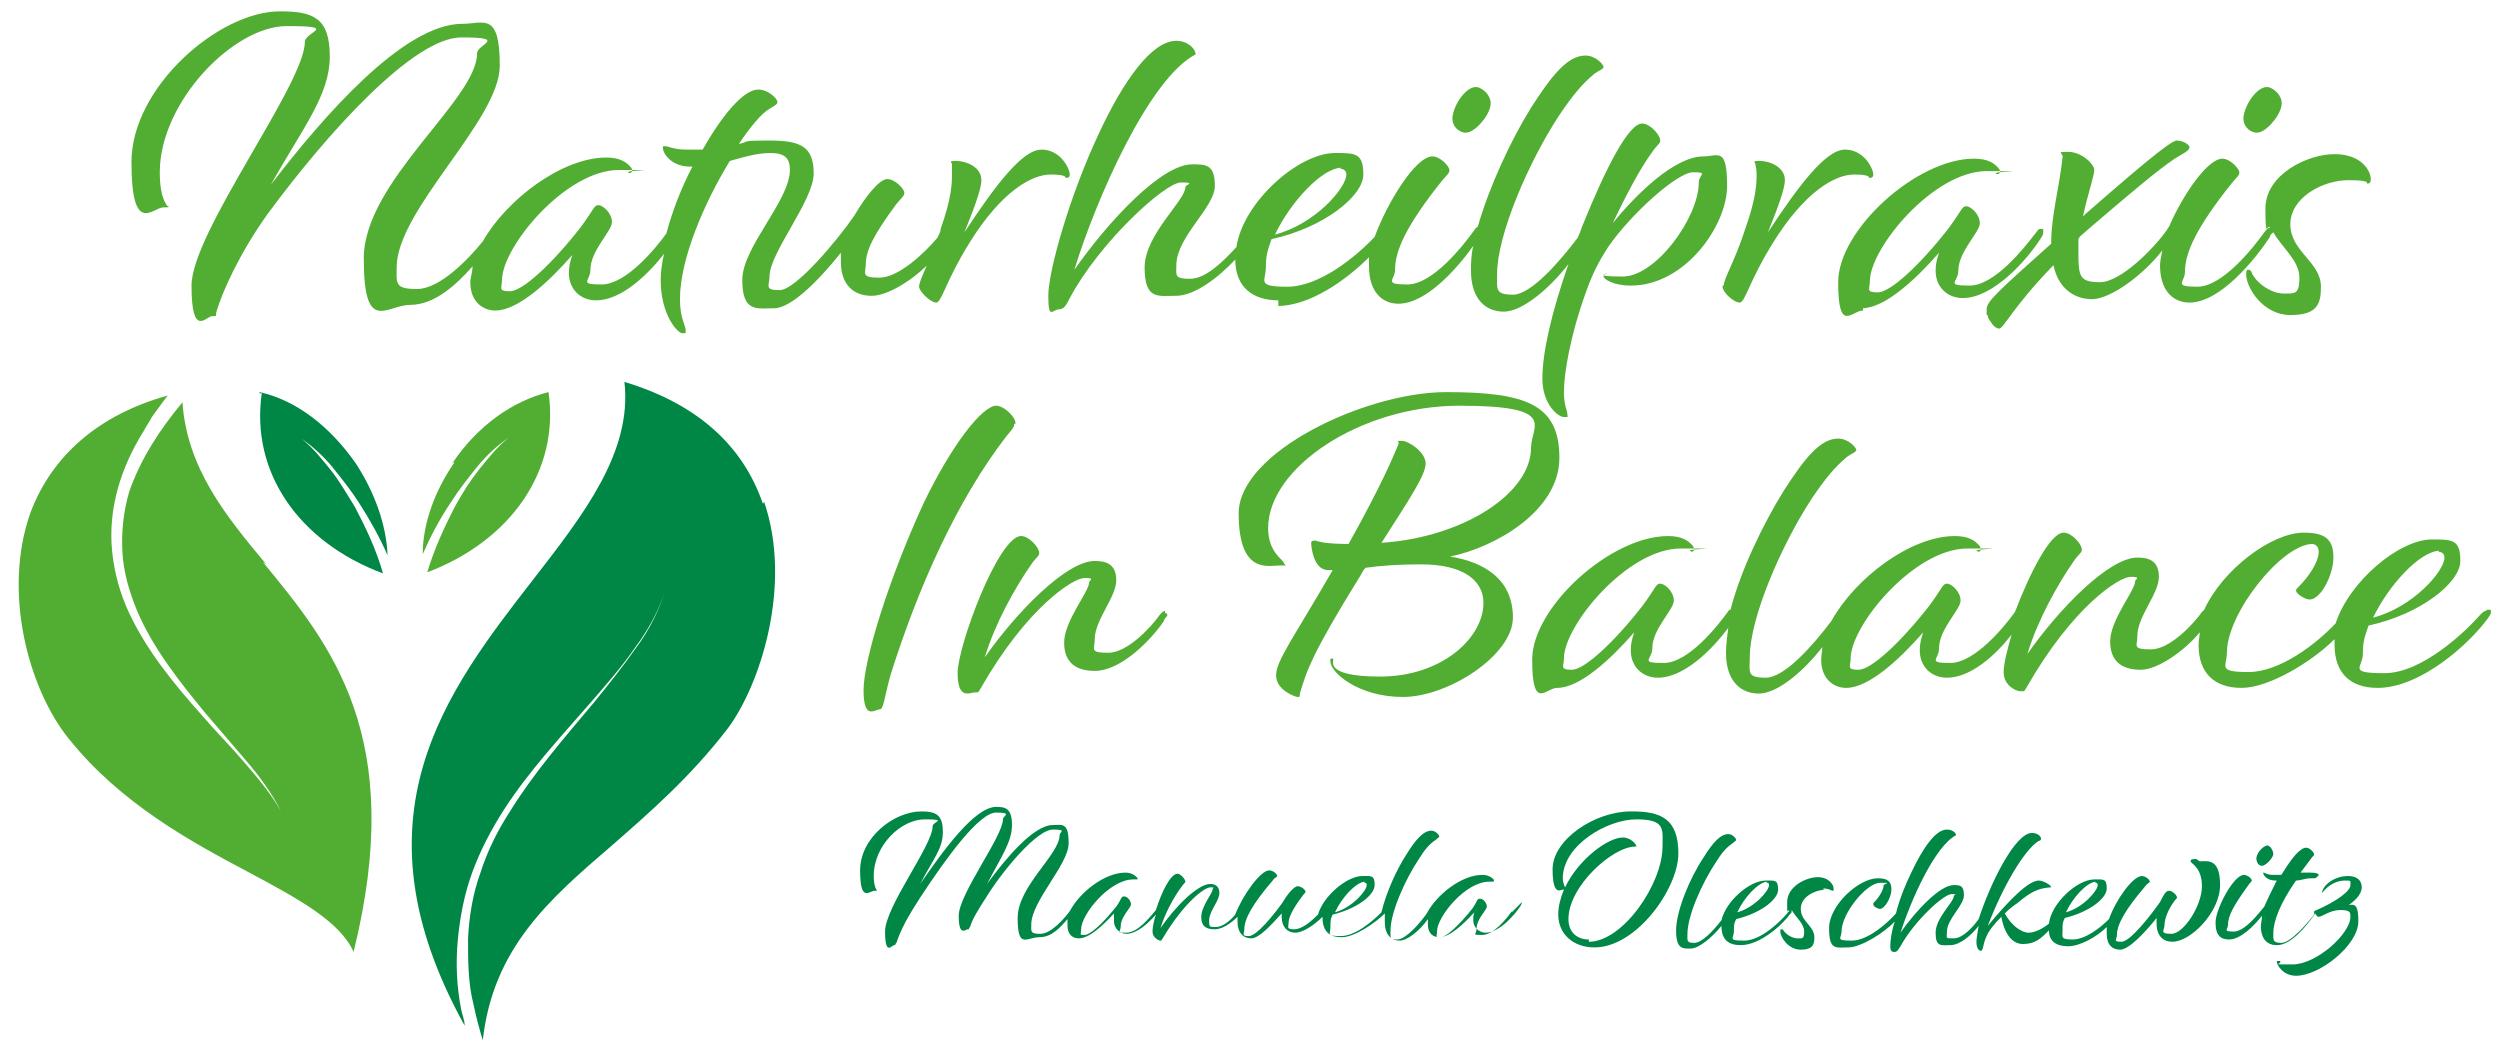 <?xml version="1.0" encoding="UTF-8"?>
<svg id="Ebene_1" xmlns="http://www.w3.org/2000/svg" version="1.1" viewBox="0 0 220.6 92.8">
  <!-- Generator: Adobe Illustrator 29.2.1, SVG Export Plug-In . SVG Version: 2.1.0 Build 116)  -->
  <defs>
    <style>
      .st0 {
        fill: #52ae32;
      }

      .st1 {
        fill: #008746;
      }
    </style>
  </defs>
  <g>
    <path class="st0" d="M82,22.9c-.5,1.2-.9,2-.9,2.4s1,1.4,1.5,1.4.8-1.8,2.9-5.2c2.9-4.7,5.6-6.1,7.2-6.1s1.2.3,1.4.3.3-.1.3-.3c0-.5-.8-2.2-2.5-2.2s-4.1,3.2-6.8,7.3c1.1-2.7,1.5-4,1.5-4.6,0-1.2-1.4-1.7-2.2-1.7s-.4.1-.4.3,0,.2,0,.9,0,2-1,4.8c0,.3-.2.6-.3.8-1.1,1.3-3.4,3.5-5.1,3.5s-1.2-.4-1.2-1.2c0-1.2.7-2.6,2.7-5.3.5-.6.7-.7.7-1s-.8-1.2-1.5-1.2-1.9,1.5-2.9,3.2c-1.5,2.2-5.2,6.6-6.6,6.6s-.9-.4-.9-1.2c0-2.1,3.9-6.7,3.9-9.1s-1.2-2.9-3.9-2.9-1.7.1-2.7.3c1-1.5,2-2.7,2.7-3.1.5-.3.7-.4.7-.6,0-.3-.8-1.1-1.7-1.1-1.3,0-3.2,2.3-4.9,5.3h-1.4c-1.2,0-1.6-.3-1.9-.3s-.2,0-.2.2c0,.4.7,1.6,2.4,1.6h.2c-1,1.9-1.8,4-2.3,5.9-1,1.4-3.6,4.5-5.7,4.5s-1-.3-1-1.3c0-1.7,1.9-3.4,1.9-4.2s-.8-1.5-1.2-1.5-.4.4-1.6,2c-2.5,3.2-5.1,5.6-6.2,5.6s-.7-.3-.7-1c0-2.9,5.6-9.7,10.3-9.7s.6,0,.8.2c.3.2.5-.1.3-.4-.4-.5-1-.9-2.2-.9-3.9,0-8.8,3.7-10.9,7.4-1.3,1.6-3.8,4.2-5.8,4.2s-1.8-.5-1.8-1.9c0-5.1,9.1-13,9.1-17.8s-1.4-3.7-3.3-3.7c-5.2,0-12.3,8.2-16.9,14.2,2.8-5,5.2-7.9,5.2-11.3s-1.4-4-4.4-4c-5.4,0-13.1,6.7-13.1,13.3s1.9,4,2.8,4,.3-.1.3-.2-.6-.6-.6-2.9c0-6.2,6.5-12.9,11.2-12.9s1.6.5,1.6,1.4c0,3.7-10,16.8-10,21.5s1.3,2.7,1.8,2.7.3,0,.4-.4c.5-1.7,2-5.1,4.5-8.6,5.3-7.2,12.9-15.6,17.1-15.6s1.4.6,1.4,1.4c0,4.1-10,11.3-10,18.1s2,4.1,4.1,4.1,4-1.7,5.5-3.4c0,.5-.2,1-.2,1.4,0,1.8,1.2,2.5,2.2,2.5,2,0,4.7-2.5,6.8-4.9-.2.6-.3,1-.3,1.6,0,1.4,1,2.4,2.4,2.4,2.2,0,4.5-2.2,6-4.1-.2.8-.3,1.6-.3,2.3,0,3.1,1.5,4.7,1.9,4.7s.3,0,.3-.3c0-.4-.5-1-.5-2.7,0-3.6,2.2-8.6,4.4-12.2,1.1-.3,2.3-.7,3.6-.7s1.7.5,1.7,1.5c0,2.7-4.2,6.8-4.2,9.7s1.3,2.5,2.8,2.5,3.9-2.4,5.9-4.9c0,.3,0,.5,0,.8,0,2.1,1.2,3,2.7,3s3.8-1.5,5.2-3v-.2Z"/>
    <path class="st0" d="M112.7,27c2.9,0,6.1-2.3,8.1-4.3v.8c0,2.3,1.2,3.3,2.6,3.3,2.4,0,5.1-3,6.6-5.1-.2.8-.2,1.6-.2,2.2,0,2.5,1.3,3.6,2.9,3.6s4-2,5.7-4.2c-1.5,4.3-2.3,7.8-2.3,10.1s1.4,3.4,1.9,3.4.3,0,.3-.3-.3-.7-.3-1.9c0-1.7.6-5.1,1.9-8.7.6-1.7,1.1-2.7,2-4.1,2-2.9,6.1-6.6,7.5-6.6s.5.2.5.9c0,3.1-3.8,8.3-6.7,8.3s-1.2-.3-1.4-.3-.3.2-.3.3c0,.2.8.8,2.4.8,4.8,0,8.5-5.3,8.5-8.8s-.8-2.6-2.1-2.6c-2.5,0-5.9,3.3-8,5.9,1.2-2.5,2.4-4.8,3.5-6.3.4-.6.7-.7.7-1,0-.5-.9-1.5-1.6-1.5-1.2,0-3.2,3.9-5.3,9.1-.1.3-.2.6-.4,1-1.6,2.1-4.1,5-5.7,5s-1.4-.5-1.4-1.8c0-3.5,2.8-9.9,5.4-13.9,1.2-1.8,2.1-2.9,3.2-3.8.4-.3.8-.4.8-.6s-.7-1-1.6-1c-1.6,0-3,1.8-4.8,4.6-1.8,2.9-3.7,7-4.7,10.5,0,0-.2.1-.3.3-1,1.4-3.7,4.8-5.9,4.8s-1.1-.4-1.1-1.3c0-1.7,1-3.9,4.1-7.8.5-.6.7-.7.7-1s-.8-1.2-1.5-1.2c-1.5,0-4,4.1-5.1,7.1-1.7,1.8-4.9,4.4-7.7,4.4s-1.9-.5-1.9-1.7.2-1.6.5-2.5c4.6-1,8.1-3.8,8.1-5.7s-.7-1.9-2.5-1.9c-3.2,0-8.1,4.3-8.7,8.3-1.2,1.3-2.7,2.8-4.1,2.8s-1.2-.3-1.2-1.2c0-2.5,3.4-5.1,3.4-7s-.8-1.9-2-1.9c-2.7,0-7.3,4.9-10.4,9.3,1.9-6.2,6.6-16.9,10.7-19,0-.5-.7-1.2-1.7-1.2-2.2,0-4.7,3.6-6.8,8.1-2.6,5.5-4.5,12.2-4.5,14.4s.4,1.2.9,1.2.7-.4,1-1c2.6-4.9,8.4-10.2,9.8-10.2s.4.2.4.4c0,1.2-3.6,4.2-3.6,7.1s1.2,2.5,2.8,2.5,3.7-1.6,5.2-3.2c0,2.4,1.5,3.6,3.8,3.6v.5ZM118.3,14.9c.3,0,.5.2.5.5,0,1.2-2.8,4.4-6.3,5.3,1.4-2.9,4.1-5.8,5.8-5.9h0Z"/>
    <path class="st0" d="M129.3,11.7c.7.1,2-1.3,2.2-2.3.2-.7-.4-1.5-1.1-1.7-.8-.2-1.9,1.1-2.2,2.4-.2.9.4,1.5,1,1.6h.1Z"/>
    <path class="st0" d="M152,25.3c0,.5,1,1.4,1.5,1.4s.8-1.8,2.9-5.2c2.9-4.7,5.6-6.1,7.2-6.1s1.2.3,1.4.3.3-.1.3-.3c0-.5-.8-2.2-2.5-2.2s-4.1,3.2-6.8,7.3c1.1-2.7,1.5-4,1.5-4.6,0-1.2-1.4-1.7-2.2-1.7s-.4.1-.4.3.1.2.1.9,0,2-1,4.8c-.9,2.8-1.9,4.4-1.9,5h-.1Z"/>
    <path class="st0" d="M164.3,27.2c2,0,4.7-2.5,6.8-4.9-.2.6-.3,1-.3,1.6,0,1.4,1,2.4,2.4,2.4,2.7,0,5.7-3.4,6.9-5.3.2-.3.2-.4.2-.6s0-.2-.2-.2-.2,0-.5.4c-1,1.3-3.6,4.6-5.8,4.6s-1-.3-1-1.3c0-1.7,1.9-3.4,1.9-4.2s-.8-1.5-1.2-1.5-.4.4-1.6,2c-2.5,3.2-5.1,5.6-6.2,5.6s-.7-.3-.7-1c0-2.9,5.6-9.7,10.3-9.7s.6,0,.8.2c.3.2.5-.1.3-.4-.4-.5-1-.9-2.2-.9-5.1,0-12,6.3-12,10.9s1.2,2.5,2.2,2.5v-.2Z"/>
    <path class="st0" d="M175.4,27.8c0,.3.2.5.4.8s.5.4.6.4c.4,0,1.2-1.9,4.8-5.6.4,2,1.8,3,3.4,3s4.5-2.1,6.2-4.3c-.1.5-.2,1-.2,1.3,0,2.3,1.2,3.3,2.6,3.3,2.7,0,5.8-3.8,7.1-5.8,0-.2.2-.3.3-.4.8,1.4,2.3,2.5,2.3,4s-.4,1.4-1.4,1.4-2.3-.8-2.8-1.8c0-.2-.2-.3-.3-.3s-.2,0-.2.4c0,1.2,1.5,3.6,3.9,3.6s2.7-1,2.7-2.5c0-2.2-2.7-3.1-2.7-5.5s2.9-3.9,5.1-3.9,1.5.3,1.7.3.3-.1.3-.4c0-.7-.8-2.2-3.2-2.2s-6.1,1.8-6.1,4.8.2,1.2.4,1.7h0c-.1,0-.2,0-.5.4-1,1.4-3.7,4.8-5.9,4.8s-1.1-.4-1.1-1.3c0-1.7,1-3.9,4.1-7.8.5-.6.7-.7.7-1s-.8-1.2-1.5-1.2c-1.3,0-3.5,3.2-4.7,6,0,0-.1.1-.2.3-1.2,1.7-4.1,4.6-5.9,4.6s-1.9-.5-1.9-2.6,0-.9.1-1.4l.8-.7c3.5-3,6.1-5.2,7.6-6.2.8-.5,1.3-.7,1.3-1s-.7-.6-1.1-.6-1.7.9-8.1,6.5l-.2.2c.4-1.9,1-3.6,1-4.1s-1.1-1.6-2.3-1.6-.4.1-.5.5c-.3,2.7-1,5.2-1,7.4v.2c-4.8,4.3-5.7,5.1-5.7,5.8v.5Z"/>
    <path class="st0" d="M199.1,11.7c.7.1,2-1.3,2.2-2.3.2-.7-.4-1.5-1.1-1.7-.8-.2-1.9,1.1-2.2,2.4-.2.9.4,1.5,1,1.6h.1Z"/>
    <path class="st0" d="M89.6,37.3c0-.5-1-1.5-1.7-1.5-1.2,0-3.9,3.4-6.4,8.6-3,6.5-5.3,13.8-5.3,16.5s1,1.7,1.4,1.7.4-1,1-3.1c2.4-7.6,5.8-15.3,10.2-21,.5-.6.7-.8.7-1.1h.1Z"/>
    <path class="st0" d="M102.8,53.9c0,0-.2,0-.5.4-.7,1-2.8,3.3-4.5,3.3s-1.2-.3-1.2-1.2c0-1.7,1.9-3.7,1.9-5.2s-1-1.7-1.9-1.7c-2.5,0-6.9,4.5-9.7,8.5.9-3,2.7-6.2,4.1-8.2.4-.6.7-.7.7-1,0-.5-.9-1.5-1.6-1.5-2,0-5.6,9.7-5.6,12.1s1.1,1.7,1.5,1.7.3,0,.5-.3c4.1-7.2,8.2-9.8,9.2-9.8s.4.2.4.4c0,.8-2.2,3.4-2.2,5.3s1.2,2.5,2.7,2.5c2.4,0,5.1-2.9,6.1-4.4,0-.2.3-.4.3-.5s0-.2-.2-.2v-.2Z"/>
    <path class="st0" d="M128,49.1c3.9-.8,9.6-4,9.6-8.7s-2.9-5.8-10-5.8-18.3,5.3-18.3,10.7,2.6,4.6,3.6,4.6.4,0,.4-.2c0-.3-1.4-.9-1.4-3.1,0-5.3,8.1-10.8,16.9-10.8s6.3,1.8,6.3,3.7c0,4-5.9,7.9-13.2,8.4,2.5-3.9,3.9-6,3.9-7s-1.5-2-2.1-2-.2,0-.3.3c-.5,1.2-1.5,3.6-4.4,8.8-1.9,0-2.7-.2-2.9-.3-.2,0-.4,0-.4.2,0,.4.2,2.3,1.4,2.4h.5c-3.4,5.9-5,8-5,9.3s1.7,1.9,1.9,1.9.2,0,.2-.3c.6-2,1-3.4,5.4-10.5.1-.2.2-.4.4-.6,1.4-.2,3-.3,4.9-.3,3.7,0,5.5,1.4,5.5,3.4,0,3.1-3.7,6.5-9.1,6.5s-3.9-1.6-4.2-1.6-.2.2-.2.3c0,.9,2.4,3.1,6.4,3.1s9.7-3.7,9.7-7-2.4-4.9-5.6-5.4h.1Z"/>
    <path class="st0" d="M219.4,53.9c-.1,0-.2,0-.5.3-1.4,1.6-5.2,5.2-8.5,5.2s-1.9-.5-1.9-1.7.2-1.6.5-2.5c4.6-1,8.1-3.8,8.1-5.7s-.7-1.9-2.5-1.9c-2.9,0-7.3,3.7-8.5,7.4-1.7,1.8-4.9,4.3-7.7,4.3s-1.9-.5-1.9-1.7c0-3.5,4.8-9.5,7.5-9.6.3,0,.6.2.6.7,0,.9-.9,2.2-1.7,3-.2.2-.3.3-.3.4,0,.3.8.8,1.2.8,1,0,2.1-2.2,2.1-3.7s-.6-2.2-2.6-2.2c-2.9,0-7.2,3.3-8.8,6.8,0,0,0,0-.2.2-.7,1-2.8,3.3-4.5,3.3s-1.2-.3-1.2-1.2c0-1.7,1.9-3.7,1.9-5.2s-1-1.7-1.9-1.7c-2.5,0-6.9,4.5-9.7,8.5.9-3,2.7-6.2,4.1-8.2.4-.6.7-.7.7-1,0-.5-.9-1.5-1.6-1.5-1.2,0-3,3.6-4.3,7-1,1.4-3.6,4.5-5.7,4.5s-1-.3-1-1.3c0-1.7,1.9-3.4,1.9-4.2s-.8-1.5-1.2-1.5-.4.4-1.6,2c-2.5,3.2-5.1,5.6-6.2,5.6s-.7-.3-.7-1c0-2.9,5.6-9.7,10.3-9.7s.6,0,.8.2c.3.2.5,0,.3-.4-.4-.5-1-.9-2.2-.9-3.9,0-8.8,3.7-10.9,7.5-1.6,2.1-4.1,5-5.8,5s-1.4-.5-1.4-1.8c0-3.5,2.8-9.9,5.4-13.9,1.2-1.8,2.1-2.9,3.2-3.8.4-.3.8-.4.8-.6s-.7-1-1.6-1c-1.6,0-3,1.8-4.8,4.6-1.8,2.9-3.8,7-4.7,10.5h-.1c-1,1.4-3.6,4.7-5.8,4.7s-1-.3-1-1.3c0-1.7,1.9-3.4,1.9-4.2s-.8-1.5-1.2-1.5-.4.4-1.6,2c-2.5,3.2-5.1,5.6-6.2,5.6s-.7-.3-.7-1c0-2.9,5.6-9.7,10.3-9.7s.6,0,.8.2c.3.2.5,0,.3-.4-.4-.5-1-.9-2.2-.9-5.1,0-12,6.3-12,10.9s1.2,2.5,2.2,2.5c2,0,4.7-2.5,6.8-4.9-.2.6-.3,1-.3,1.6,0,1.4,1,2.4,2.4,2.4,2.3,0,4.8-2.5,6.2-4.4-.1.8-.2,1.5-.2,2.2,0,2.5,1.3,3.6,2.9,3.6s3.9-1.9,5.6-4.1c0,.4-.1.7-.1,1.1,0,1.8,1.2,2.5,2.2,2.5,2,0,4.7-2.5,6.8-4.9-.2.6-.3,1-.3,1.6,0,1.4,1,2.4,2.4,2.4,2.1,0,4.3-2,5.7-3.8-.4,1.4-.7,2.6-.7,3.3,0,1.2,1.1,1.7,1.5,1.7s.3,0,.5-.3c4.1-7.2,8.2-9.8,9.2-9.8s.4.2.4.4c0,.8-2.2,3.4-2.2,5.3s1.2,2.5,2.7,2.5,3.9-1.7,5.2-3.3c0,.4-.1.7-.1,1.1,0,2.5,1.4,3.8,3.8,3.8s6.2-2.3,8.2-4.3v.5c0,2.5,1.4,3.8,3.8,3.8,3.8,0,8.1-3.9,9.7-6.1.2-.3.3-.4.3-.6s0-.2-.2-.2h-.2ZM215.2,48.7c.3,0,.5.2.5.5,0,1.2-2.8,4.4-6.3,5.3,1.4-2.9,4.1-5.8,5.8-5.9h0Z"/>
  </g>
  <path class="st0" d="M23.5,49.8c-3.6-4.3-7-8.5-7.4-14.3-2,2.4-3.7,5-4.7,7.9-.5,1.7-.7,3.5-.6,5.3s.6,3.5,1.3,5.2c1.4,3.3,3.7,6.2,6,9,1.2,1.4,2.4,2.8,3.6,4.2,1.2,1.4,2.3,2.9,3.1,4.5-.9-1.6-2.1-3-3.3-4.4s-2.5-2.7-3.7-4.1c-2.4-2.7-4.8-5.6-6.4-9-.8-1.7-1.3-3.5-1.5-5.4s0-3.8.5-5.6,1.3-3.5,2.3-5.1c.2-.4.5-.8.7-1.2l.8-1.1c.2-.3.4-.5.6-.8-6.1,1.7-10.2,5.3-12.1,10.3-2.5,7-.2,15.5,3.3,19.9,4.6,5.8,10.9,9.2,16,11.9,4.3,2.3,8,4.3,9.2,7,4.7-19-2-27.1-8-34.4l.3.2Z"/>
  <path class="st1" d="M67.3,44.4c-1.8-5.2-5.9-8.8-12.2-10.7.7,6.2-3.6,11.7-8.1,17.5-7.6,9.8-16.2,20.9-6,39.3,0-.5-.2-.9-.3-1.4-.4-2-.5-4.1-.3-6.2s.6-4.1,1.3-6,1.7-3.8,2.8-5.5c2.2-3.4,5-6.4,7.7-9.5,1.3-1.5,2.7-3.1,3.8-4.7,1.2-1.6,2.2-3.4,2.8-5.4-.6,2-1.5,3.8-2.7,5.4-1.2,1.7-2.4,3.2-3.7,4.8-2.6,3.1-5.3,6.2-7.4,9.6-1.1,1.7-2,3.5-2.6,5.4-.7,1.9-1,3.9-1.1,5.8,0,2,0,4,.5,5.9.2,1,.5,2.1.8,3.1.9-8.1,5.8-12.4,11.4-17.2,3.2-2.8,6.9-6,10.2-10.3,2.8-3.7,5.8-12.6,3.2-20.1v.2Z"/>
  <path class="st1" d="M22.9,34.6c3.2.7,6.2,3,8.5,6.3,1.7,2.6,2.7,5.5,2.8,8.1-.7-1.6-1.6-3.2-2.5-4.6-.7-1.1-1.5-2.1-2.3-3.1s-1.8-1.9-2.8-2.6c1,.8,1.8,1.8,2.6,2.8s1.4,2.1,2.1,3.2c1,1.9,1.9,3.8,2.5,5.9-7.5-2.8-11.7-9-10.7-15.9h-.2Z"/>
  <path class="st0" d="M39.9,40.9c2.2-3.3,5.3-5.5,8.5-6.3,1,6.9-3.3,13.1-10.7,15.9.6-2,1.5-4,2.5-5.9.6-1.1,1.3-2.2,2.1-3.2s1.6-2,2.6-2.8c-1,.7-2,1.6-2.8,2.6s-1.6,2-2.3,3.1c-1,1.5-1.8,3-2.5,4.6,0-2.6,1-5.5,2.8-8.1h-.2Z"/>
  <g>
    <path class="st1" d="M133.4,80.4c-.4.6-1.6,2.1-2.6,2.1s-.5,0-.5-.6c0-.8.9-1.6.9-1.9s-.3-.7-.6-.7-.2.2-.7.9c-1.2,1.5-2.3,2.5-2.8,2.5s-.3,0-.3-.5c0-1.3,2.5-4.4,4.6-4.4s.3,0,.3,0q.2,0,.1-.2c-.2-.2-.5-.4-1-.4-1.8,0-4,1.7-4.9,3.4-.7,1-1.9,2.3-2.6,2.3s-.6-.2-.6-.8c0-1.6,1.3-4.5,2.5-6.3.5-.8.9-1.3,1.5-1.7.2-.2.3-.2.3-.3s-.3-.5-.7-.5c-.7,0-1.4.8-2.2,2.1-.9,1.4-1.8,3.4-2.2,5.1-.8.8-2.3,2.1-3.6,2.1s-.9-.2-.9-.8,0-.7.2-1.1c2.1-.5,3.7-1.7,3.7-2.6s-.3-.8-1.1-.8c-1.3,0-3.4,1.7-3.9,3.4-.6.6-1.4,1.3-2.1,1.3s-.5-.2-.5-.5c0-.5.3-1.2,1.2-2.4.2-.3.3-.3.3-.4,0-.2-.4-.5-.7-.5s-.9.7-1.3,1.4c-.7,1-2.3,3-3,3s-.4-.2-.4-.6c0-.9.7-2.2,2.5-4.3.2-.3.4-.3.4-.4,0-.2-.4-.5-.7-.5-.8,0-2.4,2.3-3,3.9-.4.5-1.1,1.1-1.7,1.1s-.6,0-.6-.6c0-.8.9-1.7.9-2.4s-.5-.8-.8-.8c-1.1,0-3.1,2-4.4,3.9.4-1.3,1.2-2.8,1.9-3.7.2-.3.3-.3.3-.4,0-.2-.4-.7-.7-.7-.6,0-1.4,1.6-1.9,3.2-.5.6-1.6,2-2.6,2s-.5,0-.5-.6c0-.8.9-1.6.9-1.9s-.3-.7-.6-.7-.2.2-.7.9c-1.2,1.5-2.3,2.5-2.8,2.5s-.3,0-.3-.5c0-1.3,2.5-4.4,4.6-4.4s.3,0,.3,0q.2,0,0-.2c-.2-.2-.5-.4-1-.4-1.8,0-4,1.7-4.9,3.4-.6.8-1.7,2-2.6,2s-.8-.2-.8-.8c0-2.1,3.3-5.3,3.3-7.2s-.6-1.6-1.4-1.6c-1.7,0-4.2,3-5.8,5.2,1.2-2.3,2.2-3.7,2.2-5.2s-.6-1.6-1.4-1.6c-1.9,0-4.7,3.9-6.7,6.8,1.2-2.3,2-3.1,2-4.6s-.6-1.8-1.9-1.8c-2.4,0-5.4,2.3-5.4,5.2s.8,1.8,1.3,1.8.2,0,.2,0-.3-.3-.3-1.3c0-2.7,2.4-5,4.5-5s.7.2.7.6c0,1.7-4.2,7.1-4.2,9.3s.6,1.2.8,1.2,0,0,.2-.2c.4-1.2,1-2.3,2.1-4,2.3-3.5,5.2-7.5,6.7-7.5s.6.3.6.6c0,1.5-3.9,6.6-3.9,8.5s.6,1.2.8,1.2,0,0,.2-.2c.2-.7.7-1.5,1.6-2.9,1.6-2.5,4.4-5.7,5.7-5.7s.6.2.6.5c0,1.7-3.7,4.5-3.7,7.3s.8,1.7,1.9,1.7,1.8-.8,2.5-1.6v.6c0,.8.5,1.1,1,1.1.9,0,2.1-1.1,3.1-2.2,0,.3,0,.5,0,.7,0,.6.5,1.1,1.1,1.1.9,0,1.9-.9,2.6-1.7-.2.6-.3,1.2-.3,1.5,0,.5.5.8.7.8s0,0,.2-.2c1.9-3.2,3.7-4.5,4.2-4.5s.2,0,.2.2c0,.3-1,1.5-1,2.4s.5,1.1,1.2,1.1,1.5-.6,2-1.1v.4c0,1,.5,1.5,1.2,1.5s1.7-1.1,2.7-2.2v.3c0,.9.5,1.4,1.2,1.4s1.7-.7,2.4-1.4h0c0,1.3.6,1.8,1.7,1.8s2.9-1.2,3.8-2.1v.8c0,1.1.6,1.6,1.3,1.6s1.8-.9,2.5-1.9v.5c0,.8.5,1.1,1,1.1.9,0,2.1-1.1,3.1-2.2-.1.3-.1.5-.1.7,0,.6.5,1.1,1.1,1.1,1.2,0,2.6-1.6,3.1-2.4,0,0,.1-.2.1-.3s0,0,0,0l-.2.2-.7.7ZM120.4,77.9c.1,0,.2,0,.2.2,0,.5-1.3,2-2.8,2.4.6-1.3,1.8-2.6,2.6-2.7h0Z"/>
    <path class="st1" d="M143.9,71.6c-3.2,0-6.9,2.5-6.9,5.1s.8,1.7,1,1.8c-.3.7-.5,1.5-.5,2.2,0,1.7,1.3,2.9,3.2,2.9,3.7,0,7.4-5.2,7.4-8.3s-1.6-3.7-4.1-3.7h0ZM140.2,82.9c-1,0-1.8-.6-1.8-1.8,0-2.9,3.9-6.4,5.9-6.4s.1,0,.1,0c0-.2-.5-.8-1.2-.8-1.3,0-3.9,1.9-5.1,4.4,0,0-.2-.4-.2-.8,0-2.9,3.9-5.2,6.5-5.2s2.3.9,2.3,2.4c0,3.3-3.5,8.4-6.5,8.4h0Z"/>
    <path class="st1" d="M160.9,78.4c.5,0,.7.2.8.2s.1,0,.1-.2c0-.3-.4-1-1.4-1s-2.7.8-2.7,2.2,0,.5.2.8h0s-.1,0-.2.2c-.6.7-2.3,2.4-3.8,2.4s-.9-.2-.9-.8,0-.7.2-1.1c2.1-.5,3.7-1.7,3.7-2.6s-.3-.8-1.1-.8c-1.4,0-3.5,1.8-3.9,3.5-.7.9-1.7,2-2.4,2s-.6-.2-.6-.8c0-1.6,1.3-4.5,2.5-6.3.5-.8.9-1.3,1.5-1.7.2-.2.3-.2.3-.3s-.3-.5-.7-.5c-.7,0-1.4.8-2.2,2.1-1.2,1.8-2.4,4.7-2.4,6.4s.6,1.6,1.3,1.6,1.9-1,2.7-2h0c0,1.2.6,1.7,1.7,1.7,1.7,0,3.7-1.8,4.4-2.8.1,0,.1-.2.1-.3.4.7,1.1,1.2,1.1,1.9s-.2.6-.6.6-1-.3-1.3-.8c0,0,0,0-.1,0s-.1,0-.1.2c0,.5.7,1.6,1.8,1.6s1.2-.5,1.2-1.1c0-1-1.2-1.4-1.2-2.5s1.3-1.7,2.3-1.7h-.3ZM155.9,77.9c.1,0,.2,0,.2.2,0,.5-1.3,2-2.8,2.4.6-1.3,1.8-2.6,2.6-2.7h0Z"/>
    <path class="st1" d="M193.8,75.8c-.3,0-.5,0-.5.2,0,.2,1,.5,1,2.2s-1.6,4.2-2.7,4.2-.6-.3-.6-.8.3-1.3.8-2c.2-.3.3-.3.3-.4,0-.2-.4-.6-.7-.6s-.5.4-.8,1c-.7,1-2.6,3.5-3.4,3.5s-.4-.2-.4-.6c0-.9.7-2.2,2.5-4.3.2-.3.4-.3.4-.4,0-.2-.4-.5-.7-.5-.8,0-2.3,2.1-2.9,3.8-.8.8-2.1,1.8-3.2,1.8s-.9-.2-.9-.8,0-.7.2-1.1c2.1-.5,3.7-1.7,3.7-2.6s-.3-.8-1.1-.8c-1.5,0-3.8,2.1-4,3.9-.5.4-1.2.8-1.8.8s-1.5-.6-2.1-1.7c.4-.4.8-.7,1.1-.9,1.3-1.1,1.9-1.3,2.9-1.4h.1c0-.2-.7-.6-1.1-.6-.9,0-2.6,1.7-4.5,4,1.3-3.4,3.2-6.7,4.5-7.5.2,0,.2-.2.2-.2,0-.2-.3-.5-.8-.5-1.5,0-3.7,4.5-4.7,7.6-.5.7-1.4,1.7-2.2,1.7s-.6,0-.6-.6c0-1.1,1.5-2.3,1.5-3.2s-.4-.9-.9-.9c-1.2,0-3.3,2.2-4.7,4.2.9-2.8,3-7.6,4.9-8.6,0-.2-.3-.5-.8-.5-1,0-2.1,1.6-3.1,3.7-.6,1.2-1.1,2.5-1.4,3.7h0c-.6.7-2.4,2.4-3.9,2.4s-.9-.2-.9-.8c0-1.6,2.2-4.3,3.4-4.3s.3,0,.3.3-.4,1-.8,1.4c0,0-.1,0-.1.2,0,.2.4.4.6.4.4,0,1-1,1-1.7s-.3-1-1.2-1c-1.7,0-4.3,2.4-4.3,4.4s.6,1.7,1.7,1.7,3.2-1.3,4.1-2.3c-.3.9-.4,1.7-.4,2.2s.2.5.4.5.3-.2.5-.5c1.2-2.2,3.8-4.6,4.5-4.6s.2,0,.2.2c0,.5-1.6,1.9-1.6,3.2s.5,1.1,1.3,1.1,1.8-.8,2.5-1.7c-.1.6-.2,1.1-.2,1.4,0,.7.3.8.4.8.2,0,.2-.7.5-1.3.2-.5.8-1.2,1.3-1.7.2,1.2.8,2.4,1.9,2.4s1.6-.5,2.3-1.2c0,1,.7,1.4,1.7,1.4s2.5-.8,3.4-1.7v.6c0,1,.5,1.4,1.2,1.4s2.1-1.4,3.2-2.8v.5c0,1.1.6,1.6,1.4,1.6,1.6,0,4.2-2.6,4.2-5s-1.1-2.1-1.8-2.1l-.3-.2ZM184.9,77.9c.1,0,.2,0,.2.2,0,.5-1.3,2-2.8,2.4.6-1.3,1.8-2.6,2.6-2.7h0Z"/>
    <path class="st1" d="M199.6,76.4c.3,0,.9-.6,1-1,0-.3-.2-.7-.5-.8-.3,0-.9.5-1,1.1,0,.4.2.7.5.7Z"/>
    <path class="st1" d="M206.7,80.2c1.1-.6,1.7-1.3,1.7-1.9s-.4-1-1.2-1c-1.3,0-2.3.9-2.3,1.5s0,0,0,0c.6-.8,1.4-1.1,2-1.1s.5,0,.5.4c0,.5-1.1,1.4-3.2,2.3v.3c-.7.9-2.1,2.5-2.9,2.5s-.7-.3-.7-.9c0-1,.6-2.6,2-4.6.4,0,.8-.2,1.3-.2s.4,0,.4,0c0,0,.3-.2.3-.3s-.2-.2-.7-.2h-.9c.3-.4.6-.8.9-1.2.2-.3.3-.3.3-.4,0-.2-.4-.6-.7-.6-.5,0-1.2.8-2,2.1l-.2.3h-.7c-.6,0-.7-.2-.9-.2s0,0,0,0c0,.2.3.7,1.1.7h.1c-.4.8-.8,1.6-1.1,2.3h0c-.5.6-1.7,2.2-2.7,2.2s-.5-.2-.5-.6c0-.8.5-1.7,1.8-3.5.2-.3.3-.3.3-.4,0-.2-.4-.5-.7-.5-.9,0-2.5,3-2.5,4.2s.5,1.5,1.2,1.5c1,0,2.2-1.2,2.9-2.1,0,.3-.1.7-.1.9,0,1.2.6,1.7,1.4,1.7,1.2,0,2.5-1.5,3.4-2.8.1.2.2.3.3.3.3,0,1-.6,1.9-.6s.9.2.9.6c0,1.5-3,4.2-5.1,4.2s-.9,0-1.1-.3c-.1,0-.2,0-.2,0,0,0-.1,0-.1,0,0,.4.6,1.3,1.7,1.3,2.1,0,5.5-2.7,5.5-4.8s-.6-1.3-1.6-1.4l.2.2Z"/>
  </g>
</svg>